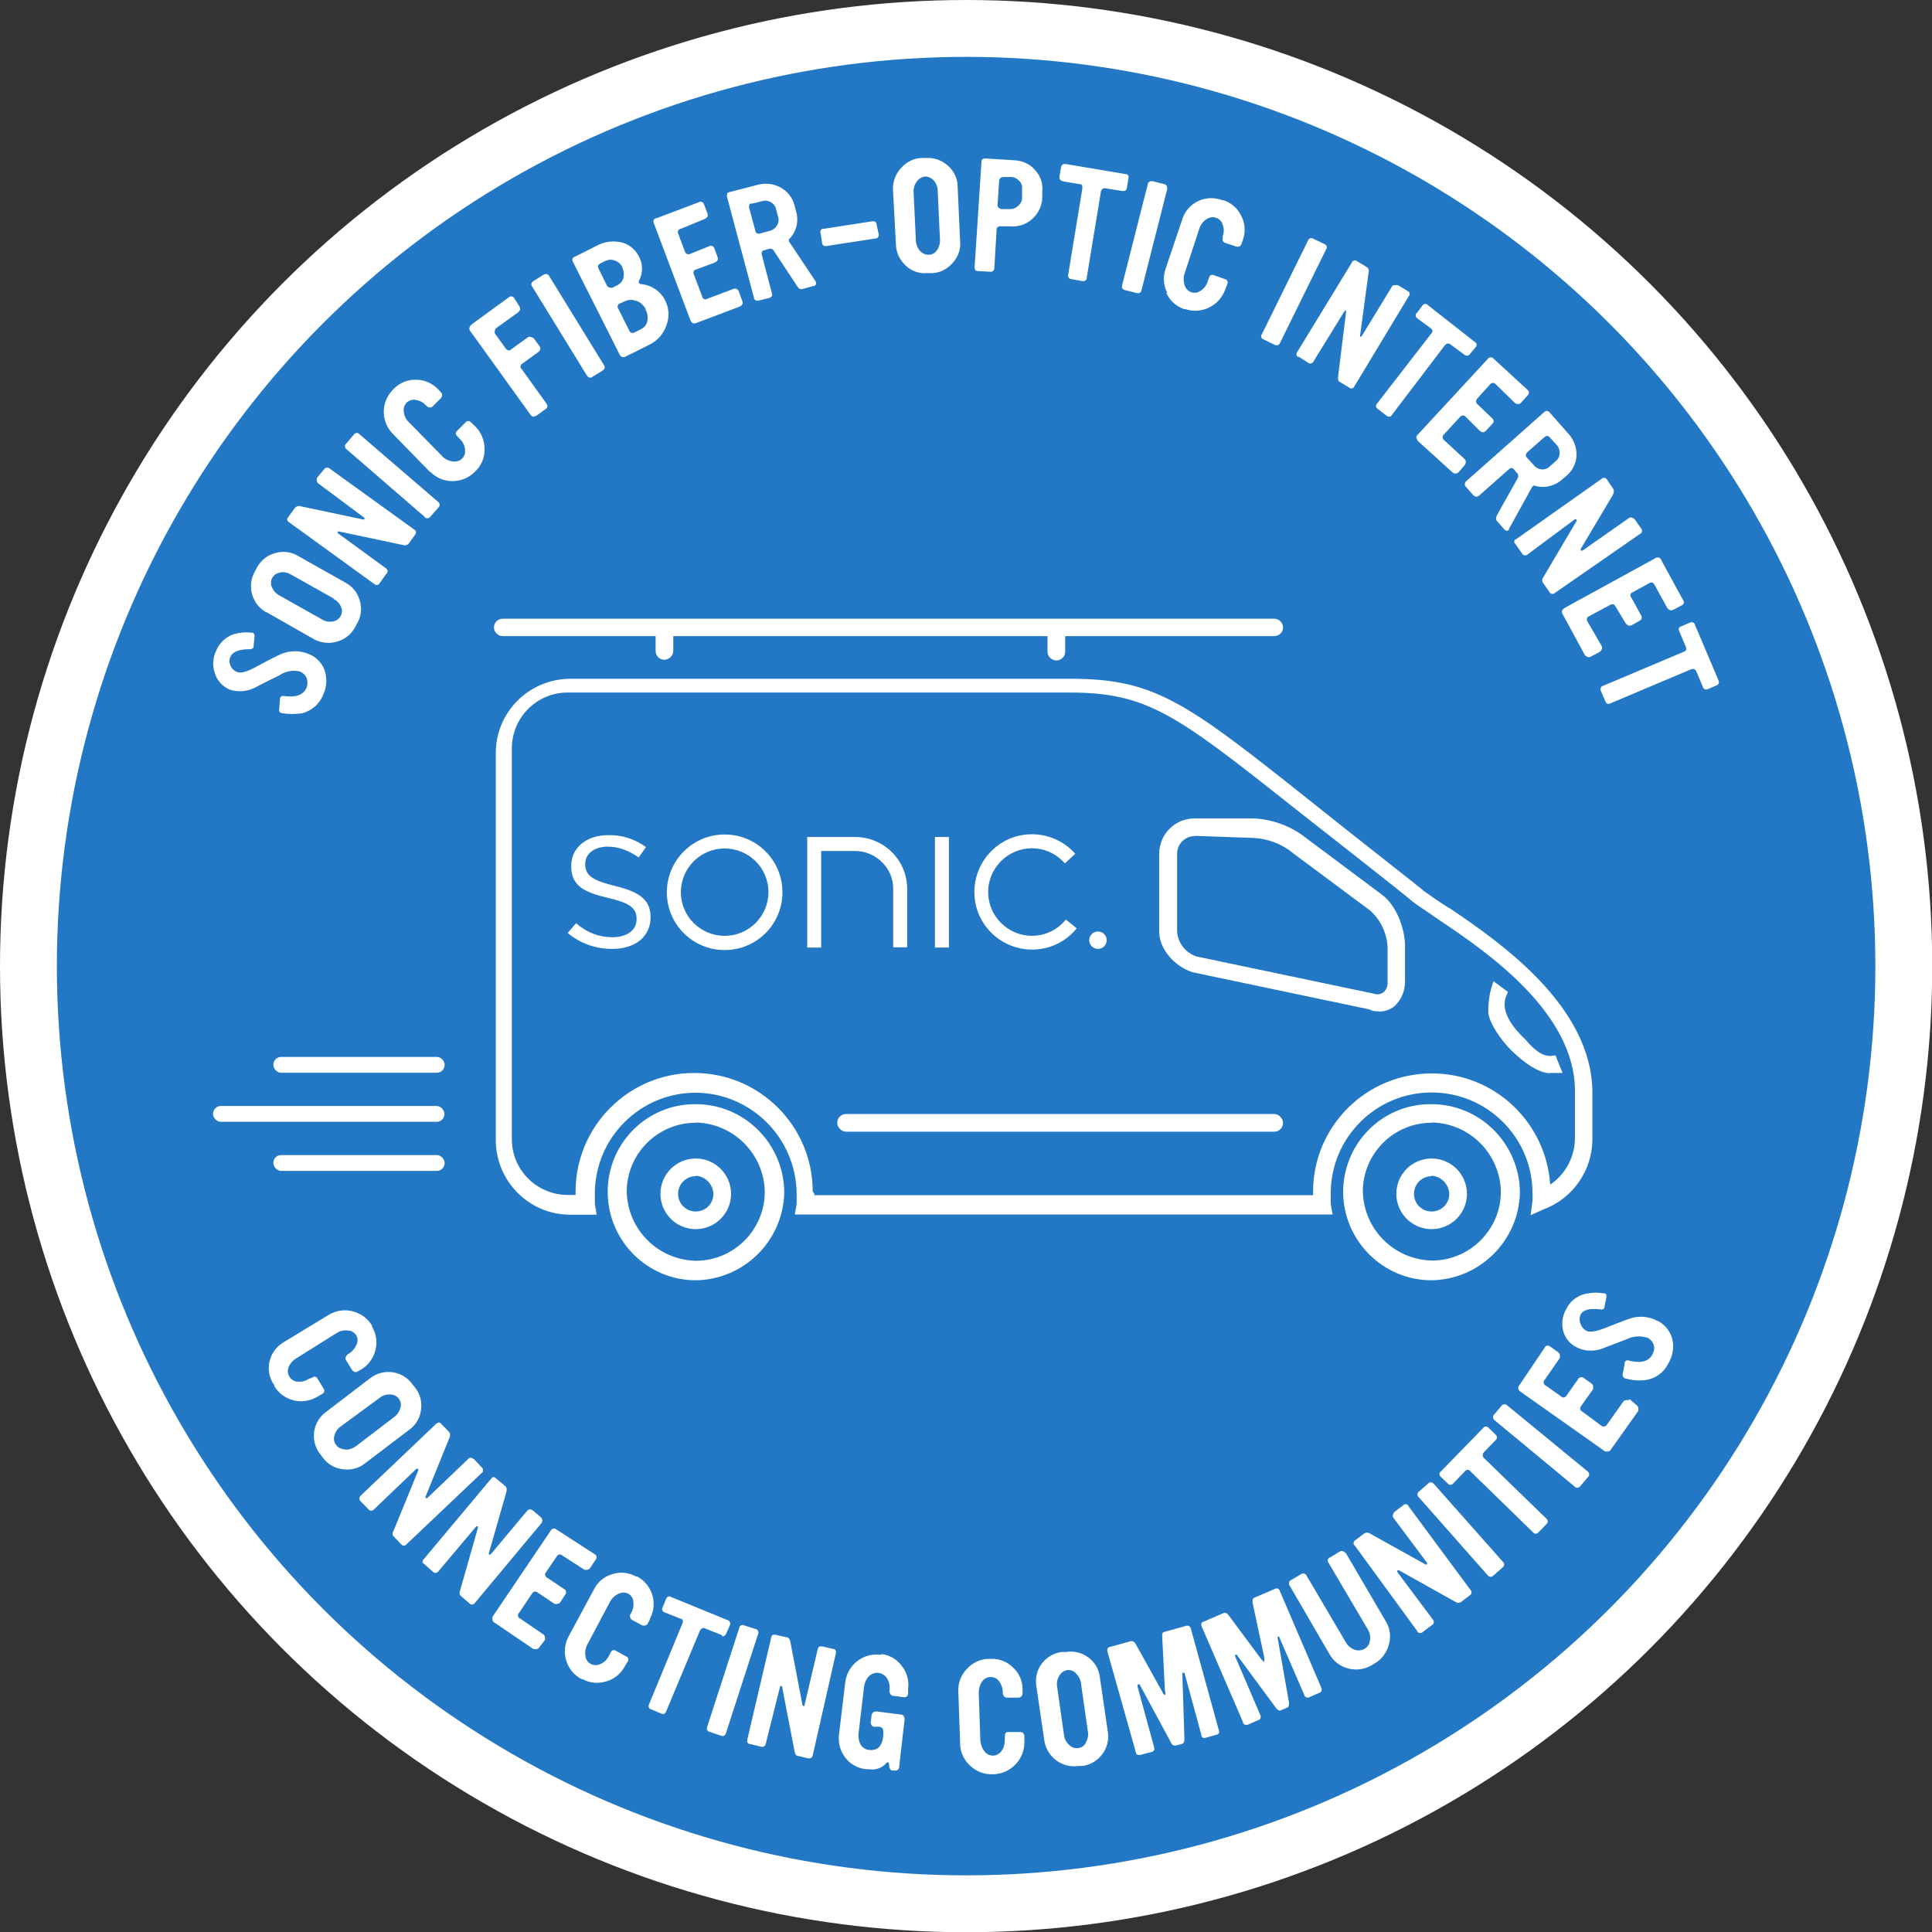 <?xml version="1.0" encoding="UTF-8"?>
<svg id="Layer_2" data-name="Layer 2" xmlns="http://www.w3.org/2000/svg" viewBox="0 0 84.25 84.25">
  <rect x="0" y="0" width="84.25" height="84.25" fill="#333333" stroke="none"/>
  <defs>
    <style>
      .cls-1 {
        fill: #2278c5;
      }

      .cls-1, .cls-2 {
        stroke-width: 0px;
      }

      .cls-2 {
        fill: #fff;
      }
    </style>
  </defs>
  <g id="Layer_1-2" data-name="Layer 1">
    <circle class="cls-2" cx="42.13" cy="42.13" r="42.13"/>
    <circle class="cls-1" cx="42.13" cy="42.13" r="39.65"/>
    <g id="Layer_1-2" data-name="Layer 1-2">
      <g>
        <g>
          <path class="cls-2" d="M13.07,29.28c.13.05.24.15.3.28.05.14.05.29,0,.43-.14.31-.46.44-.99.36-.07-.01-.14.02-.17.09v.06l-.04.48c0,.07.07.12.14.12.29.05.59.05.88,0,.41-.11.75-.41.9-.8.16-.33.18-.71.07-1.06-.12-.34-.39-.61-.72-.73-.38-.15-.8-.15-1.18.01-.1.04-.49.23-1.11.57-.39.21-.66.28-.82.21-.13-.05-.23-.15-.28-.28-.06-.12-.06-.26,0-.38.09-.22.38-.33.85-.33.07,0,.14-.03.16-.1v-.05l.04-.42c0-.07-.02-.13-.09-.15h-.06c-.23-.03-.45-.01-.67.04-.39.1-.71.38-.86.76-.14.29-.16.63-.06.93.09.34.33.61.65.75.36.12.76.09,1.1-.08.35-.19.71-.36,1.07-.54.26-.18.59-.24.9-.17h-.01Z"/>
          <path class="cls-2" d="M11.61,26.69l2.09,1.19c.31.16.66.2.99.1.34-.09.62-.31.79-.62l.09-.17c.18-.3.22-.66.12-.99-.09-.34-.31-.62-.62-.79l-2.08-1.17c-.3-.18-.66-.22-.99-.12-.34.09-.62.31-.79.62l-.09.17c-.36.62-.15,1.42.47,1.78h.02ZM12.22,24.96c.17-.03.33.01.48.1l1.85,1.04v.02c.15.08.27.21.33.36.01.03.02.07.03.11.03.25-.15.48-.4.51-.16.03-.33,0-.47-.09l-1.85-1.04c-.15-.08-.27-.21-.33-.36-.02-.05-.04-.09-.04-.14-.03-.25.15-.48.4-.5h0Z"/>
          <path class="cls-2" d="M16.33,25.47s.02.01.02.02c.07.04.16.02.2-.05l.29-.41s.02-.02.03-.03c.05-.06.04-.16-.03-.21l-2.11-1.54s-.01-.07,0-.07h.07l2.79.59c.08.03.17,0,.23-.06l.28-.39s.01-.02.02-.03c.04-.07.02-.16-.06-.2l-3.69-2.66s-.02-.02-.03-.02c-.07-.04-.17-.01-.21.06l-.31.37s-.02.09,0,.13c0,.05.03.09.07.12l2,1.49v.07s-.05.01-.07,0l-2.7-.57c-.09-.04-.2,0-.26.07l-.3.41s0,.02-.02.02c-.04.07,0,.16.06.19l3.71,2.69h.02Z"/>
          <path class="cls-2" d="M18.51,22.54l.03.03c.07.05.16.04.22-.03l.35-.4.03-.03c.05-.07.04-.16-.03-.22l-3.43-2.95s-.02-.02-.03-.03c-.07-.05-.16-.03-.21.03l-.34.4s-.02.02-.03.03c-.05.07-.03.16.03.21l3.42,2.96h0Z"/>
          <path class="cls-2" d="M18.76,20.57c.25.26.6.41.96.41s.71-.13.97-.39l.04-.04c.26-.25.41-.6.4-.96,0-.36-.13-.72-.39-.98l-.2-.19-.03-.03c-.07-.05-.16-.03-.21.03l-.36.36-.03.03c-.05.06-.04.16.03.21l.11.12c.13.12.21.28.23.46v.16c-.05.25-.29.41-.54.36-.18-.02-.34-.1-.46-.23l-1.45-1.48c-.13-.12-.21-.28-.22-.45-.03-.15.02-.3.13-.41.11-.1.26-.14.4-.11.17.03.32.11.44.24l.05.05s.08.05.12.04c.05,0,.09-.02.12-.05l.36-.36s.05-.08.05-.12-.01-.09-.04-.12l-.14-.15c-.25-.26-.6-.41-.96-.41-.36-.01-.71.13-.96.39l-.04.04h0c-.54.54-.54,1.4,0,1.94l1.61,1.65h.01Z"/>
          <path class="cls-2" d="M23.25,18.16s.1,0,.14-.03l.4-.29s.03-.02.04-.03c.06-.06.05-.15,0-.21l-1.07-1.49-.03-.03c-.05-.06-.04-.16.03-.21l.73-.53h0c.08-.06.09-.17.04-.24l-.25-.34s-.07-.06-.11-.06c-.04-.02-.09-.02-.14,0l-.72.52-.03.03c-.07.05-.16.03-.21-.03l-.49-.68s-.02-.08,0-.12c0-.05.03-.09.07-.12l.96-.69s.06-.07.07-.11c0-.05,0-.1-.03-.14l-.23-.36s-.01-.02-.02-.03c-.06-.06-.16-.06-.22,0l-1.63,1.19s-.06.07-.07.11c-.02.04-.02.09,0,.13l2.67,3.71s.07.06.11.07v-.02Z"/>
          <path class="cls-2" d="M25.6,16.37s.01.03.02.04c.05.07.15.08.22.02l.45-.28s.02-.01.03-.02c.06-.06.07-.15.01-.22l-2.38-3.87s0-.02-.02-.03c-.05-.07-.15-.08-.23-.03l-.44.28s-.03.01-.04.03c-.06.05-.07.15-.01.21l2.38,3.87h0Z"/>
          <path class="cls-2" d="M27.02,15.47s.05.08.1.09c.04.02.09.02.14,0l1.04-.52c.36-.17.63-.47.76-.85.14-.36.12-.76-.06-1.1-.2-.4-.6-.66-1.04-.7-.03,0-.07-.02-.09-.05s-.02-.08,0-.11c.17-.32.17-.71,0-1.03-.14-.3-.41-.53-.73-.62-.38-.1-.79-.05-1.13.14l-.95.48s-.02,0-.03.01c-.07.04-.09.13-.05.2l2.04,4.05h0ZM27.75,13.12c.18.06.32.19.41.36h-.02c.09.15.12.34.09.51-.02.15-.12.28-.25.35l-.3.15s-.02.01-.04.02c-.08.03-.17-.01-.2-.09l-.48-.96s-.02-.03-.02-.04c-.03-.08.02-.17.1-.19l.22-.1c.16-.07.34-.07.49,0h0ZM26.19,11.48l.23-.11c.13-.06.28-.06.41,0,.14.05.25.16.32.29h-.02c.07.13.09.29.06.43-.03.15-.12.27-.25.34l-.22.11s-.09.02-.14,0c-.04-.01-.08-.04-.11-.08l-.37-.75c-.05-.1-.02-.17.09-.23Z"/>
          <path class="cls-2" d="M30.12,14s.05.08.09.09c.04.02.09.02.14,0l1.93-.73s.08-.05.09-.09c.02-.04.02-.09,0-.14l-.16-.44s-.05-.08-.09-.09c-.04-.02-.09-.02-.14,0l-1.14.43s-.03.01-.04.02c-.08.02-.17-.03-.18-.12l-.36-.96s-.02-.03-.02-.05c-.01-.08.04-.16.12-.17l.83-.31s.08-.05.1-.09.02-.09,0-.14l-.14-.38s0-.03-.02-.04c-.04-.07-.14-.1-.21-.05l-.82.33s-.02,0-.03.01c-.08.03-.17-.02-.2-.1l-.29-.78s-.02-.03-.02-.05c-.01-.08.04-.16.12-.17l1.07-.44s.08-.05.1-.09.02-.09,0-.14l-.15-.4s0-.03-.02-.04c-.04-.07-.14-.1-.21-.05l-1.85.7s-.03,0-.04,0c-.08.04-.11.13-.07.21l1.61,4.27h0Z"/>
          <path class="cls-2" d="M32.89,13.03c.03.07.11.1.18.08l.49-.12s.08-.04.1-.08.02-.08,0-.12l-.44-1.68s-.01-.03-.01-.05c0-.07.04-.14.12-.15l.26-.07s.1,0,.15.09l1.03,1.56c.07.12.14.12.2.12l.51-.14h.03c.06-.02.09-.08.07-.14v-.04l-1.18-1.77v-.08c.33-.32.45-.8.31-1.24l-.06-.23c-.08-.34-.31-.63-.62-.8-.3-.16-.66-.2-.99-.11l-1.24.32c-.1.02-.1.09-.1.19l1.18,4.42v.04h0ZM32.76,8.89l.48-.12c.12-.04.26-.02.37.05.12.06.2.16.23.29l.1.38c.03.13,0,.26-.07.36-.07.11-.18.19-.31.22l-.44.12h-.04c-.07,0-.14-.05-.14-.13l-.27-.99c-.02-.1,0-.2.1-.2v.02Z"/>
          <path class="cls-2" d="M35.85,10.59v.03c.02.08.1.13.18.11l2.14-.33h.03c.08-.02.14-.1.12-.18l-.09-.41v-.04c-.02-.09-.11-.14-.19-.12l-2.14.33s-.03,0-.04,0c-.08.04-.11.13-.07.21l.06.4h0Z"/>
          <path class="cls-2" d="M39.49,11.58c.25.24.6.36.94.33h.19c.35,0,.68-.17.91-.43.24-.25.37-.6.34-.94l-.11-2.41c0-.34-.16-.67-.42-.9-.26-.24-.6-.36-.94-.34h-.19c-.35,0-.68.17-.91.43-.24.25-.37.59-.36.94l.13,2.41c.01.35.17.68.43.91h-.01ZM39.98,7.91c.09-.12.22-.2.36-.21.15,0,.28.06.38.17.11.13.17.29.17.46l.1,2.12c.01.16-.04.33-.13.46-.08.12-.21.2-.36.2s-.29-.06-.38-.17c-.11-.12-.17-.28-.18-.44l-.1-2.12c-.01-.17.04-.33.14-.47Z"/>
          <path class="cls-2" d="M42.64,11.82l.54.03h.04c.08,0,.14-.08.14-.16l.1-1.67v-.04c.02-.08.1-.13.18-.11h.43c.35.03.69-.09.94-.32.26-.23.42-.55.44-.9v-.28c.04-.35-.07-.69-.3-.94-.22-.27-.55-.42-.9-.44l-1.29-.08c-.1,0-.16.04-.16.15l-.3,4.59c0,.11.04.17.14.17ZM43.57,7.87s.02-.09.06-.11.08-.04.12-.04h.35c.13,0,.26.07.35.17.09.09.14.22.12.35v.44c-.02.13-.09.24-.2.32-.1.09-.23.13-.36.12h-.34s-.09-.03-.12-.06-.05-.07-.05-.12c0,0,.07-1.07.07-1.07Z"/>
          <path class="cls-2" d="M46.35,7.91l.73.12c.12,0,.12.07.12.18l-.62,3.78v.04c0,.08.06.14.14.14l.49.09h.03c.08,0,.15-.06.15-.15l.62-3.77s.03-.08.07-.1c.03-.03.08-.04.12-.03l.75.12h.04c.08,0,.15-.06.15-.14l.07-.41c.02-.11-.02-.19-.14-.19l-2.61-.44h-.04c-.08,0-.14.06-.15.14l-.07.41v.04c0,.08.06.15.14.15v.02Z"/>
          <path class="cls-2" d="M48.92,12.49c0,.08.06.15.14.16l.51.13s.03,0,.04.01c.08,0,.16-.05.17-.14l1.12-4.41v-.04c0-.08-.05-.16-.13-.17l-.51-.13s-.03,0-.05,0c-.08,0-.15.06-.16.14l-1.12,4.41s0,.03,0,.05Z"/>
          <path class="cls-2" d="M50.86,12.77c.15.34.43.59.78.71h.05c.72.24,1.49-.15,1.74-.86l.09-.23s0-.03.02-.05c0-.08-.05-.16-.13-.17l-.48-.17c-.1-.04-.17,0-.21.11l-.05.15c-.05.17-.16.32-.3.41-.05.03-.1.06-.15.08-.24.07-.5-.07-.56-.32-.06-.17-.06-.35,0-.51l.64-1.95c.05-.17.16-.31.31-.41.12-.09.28-.11.43-.06.14.05.24.16.28.3.06.16.06.34,0,.5v.07s-.02.09,0,.13c.02.04.06.07.1.09l.49.16s.09.02.13,0,.07-.05.09-.09l.07-.2c.12-.34.1-.72-.07-1.04-.15-.33-.44-.58-.78-.69h-.05c-.34-.13-.72-.12-1.05.04-.33.15-.58.44-.69.78l-.73,2.17c-.12.34-.1.73.07,1.05h-.04Z"/>
          <path class="cls-2" d="M55.12,14.81l.47.23s.02.01.03.01c.08.03.18-.02.2-.1l2.01-4.08s.02-.03.02-.04c.03-.08-.02-.16-.1-.19l-.48-.23s-.03-.02-.05-.02c-.08-.02-.16.02-.18.1l-2.01,4.08s-.02.03-.03.05c-.02.08.02.16.1.18h.02Z"/>
          <path class="cls-2" d="M56.62,15.55l.43.27s.02.01.03.02c.07.03.16,0,.2-.08l1.35-2.19.07-.04s0,.05,0,.07l-.35,2.83c0,.11,0,.19.07.22l.41.25s.03.02.04.03c.07.03.16,0,.19-.08l2.37-3.93s.02-.03.03-.04c.03-.07,0-.16-.08-.19l-.41-.25s-.09-.02-.14,0c-.07-.02-.13.02-.15.09l-1.3,2.13-.07.04s0-.05,0-.07l.37-2.74c.03-.1,0-.2-.09-.25l-.43-.26s-.03-.02-.04-.02c-.07-.02-.15.02-.17.09l-2.38,3.9c-.06.09-.04.17.04.22v-.02Z"/>
          <path class="cls-2" d="M62.41,14.33s.02.02.03.03c.05.06.03.14-.03.19l-2.36,3.05s-.02.02-.03.04c-.04.07,0,.16.06.19l.4.31s.02.02.04.02c.07.03.15,0,.18-.07l2.32-3.05s.06-.05.1-.06c.04,0,.08,0,.12.03l.62.46s.02.02.03.02c.07.04.17.02.21-.05l.25-.3c.07-.09.06-.16-.04-.23l-2.04-1.6s-.02-.02-.03-.03c-.06-.05-.15-.03-.2.03l-.25.33s-.02.02-.03.03c-.05.06-.03.15.03.2,0,0,.62.46.62.46Z"/>
          <path class="cls-2" d="M61.78,19.11s.02.09.05.12l1.52,1.38s.08.05.12.04c.05,0,.09-.02.13-.05l.28-.33s.05-.08.04-.13c0-.05-.02-.09-.05-.12l-.9-.83s-.02-.02-.03-.03c-.05-.07-.04-.16.03-.22l.7-.76s.02-.02.03-.03c.07-.05.16-.04.22.03l.62.62s.08.05.13.05.09-.03.12-.06l.28-.3s.02-.02.03-.03c.05-.07.04-.17-.03-.22l-.65-.62-.02-.02c-.05-.07-.04-.16.02-.22l.56-.62s.02-.02.03-.03c.07-.05.16-.04.22.03l.84.82s.08.05.13.04c.05,0,.09-.02.12-.05l.29-.32s.02-.02.03-.03c.05-.07.04-.16-.03-.22l-1.48-1.36s-.02-.02-.03-.03c-.07-.05-.16-.03-.21.03l-3.09,3.34s-.05.08-.04.13h.02Z"/>
          <path class="cls-2" d="M63.9,21.04c-.04.06-.03.15.03.19l.33.38s.07.05.11.05.08-.01.12-.04l1.3-1.15c.09-.08.16-.08.23,0l.17.2s.04.09,0,.17l-.92,1.64c-.04.1-.04.19,0,.23l.35.4c.06.04.12.05.18,0v-.04l1.02-1.85.07-.05c.43.14.9.04,1.24-.27l.18-.15c.27-.23.43-.56.44-.91,0-.34-.12-.68-.36-.93l-.83-.94s0-.02-.02-.02c-.06-.05-.15-.04-.2.02l-3.42,3.03s-.02.02-.03.03h.01ZM66.58,19.74l.77-.68c.09-.07.15-.07.22,0l.32.35c.09.1.13.23.12.36,0,.13-.06.25-.16.33l-.29.26c-.09.08-.21.12-.33.11-.13-.01-.25-.07-.33-.17l-.31-.34s-.02-.01-.02-.02c-.05-.06-.04-.15.02-.2h0Z"/>
          <path class="cls-2" d="M66.08,23.52c-.06.05-.07.14,0,.2l.29.41s0,.03.03.04c.05.06.15.07.21.01l2.06-1.53s.08-.02.08,0v.07l-1.46,2.47c-.05.07-.05.16,0,.23l.28.4s0,.02.02.03c.05.06.15.07.21.01l3.72-2.58s.03-.01.04-.03c.06-.06.06-.15,0-.21l-.27-.39s-.07-.06-.11-.07c-.04-.02-.09-.02-.13,0l-2.04,1.43h-.08s0-.05,0-.07l1.41-2.37c.04-.1.06-.19,0-.27l-.28-.41s0-.01-.02-.02c-.06-.05-.16-.04-.21.02l-3.71,2.62s-.02.01-.03.02h0Z"/>
          <path class="cls-2" d="M68.12,26.6s-.02.09,0,.14l.99,1.82s.06.07.11.08c.04.02.09.02.14,0l.41-.22s.07-.06.08-.11c.02-.04.02-.09,0-.13l-.62-1.07s-.02-.03-.02-.04c-.03-.08,0-.17.09-.2l.91-.49.04-.02c.08-.03.17.01.2.09l.44.73s.06.07.11.09c.04.02.09.02.14,0l.36-.2s.02-.01.03-.02c.07-.05.08-.15.03-.22l-.42-.77s-.02-.03-.03-.04c-.03-.08,0-.16.08-.19l.73-.4c.1-.06.17-.03.23.07l.56,1.02s.06.07.1.08c.04.02.09.02.14,0l.38-.2s.03-.01.04-.02c.07-.05.08-.15.02-.22l-.96-1.76s0-.02-.02-.03c-.05-.07-.15-.08-.22-.03l-3.98,2.18s-.07.06-.08.1v-.02Z"/>
          <path class="cls-2" d="M74.94,29.67l-1.03-2.43s0-.03-.02-.04c-.04-.07-.13-.09-.19-.05l-.38.16s-.03.01-.05.02c-.07.04-.08.13-.04.2l.29.69c.04.09.01.16-.09.2l-3.53,1.49s-.02,0-.03.01c-.07.04-.1.14-.06.21l.2.46s0,.03.02.04c.04.07.13.08.2.04l3.53-1.49s.08-.02.12,0,.07.05.09.09l.29.69s0,.02.01.03c.04.07.13.1.21.06l.37-.16s.03,0,.04-.02c.07-.04.09-.14.04-.21h0Z"/>
          <path class="cls-2" d="M14.05,60.79s.02,0,.03-.02c.07-.05.08-.15.03-.22l-.27-.44s-.01-.02-.02-.03c-.05-.06-.15-.07-.21,0l-.15.05c-.15.1-.32.14-.49.12-.03,0-.07,0-.1-.02-.25-.08-.38-.35-.29-.6.06-.16.18-.3.33-.39l1.77-1.11c.15-.1.32-.13.49-.11.15,0,.29.09.37.22.07.13.07.28,0,.41-.07.16-.18.29-.33.38l-.06.04s-.06.06-.07.1c-.02.04-.02.09,0,.13l.27.44s.06.07.1.08c.04.02.08.02.12,0l.18-.1c.31-.18.53-.49.62-.84.09-.35.04-.72-.15-1.03v-.05c-.19-.31-.49-.53-.85-.62-.35-.09-.73-.03-1.04.16l-1.96,1.19c-.31.18-.54.49-.62.85-.08.36,0,.74.22,1.04v.04c.39.63,1.21.83,1.85.46l.22-.13h.01Z"/>
          <path class="cls-2" d="M17.86,62.34c.28-.21.46-.52.5-.86.05-.35-.04-.7-.26-.97l-.12-.15s-.02-.02-.02-.03c-.44-.57-1.26-.67-1.83-.22l-1.91,1.46s-.03.02-.04.03c-.56.44-.66,1.26-.21,1.82l.11.15c.21.28.52.46.87.5.35.05.7-.04.97-.26l1.95-1.48h0ZM15.03,63.2c-.14,0-.28-.07-.37-.18-.09-.12-.12-.27-.08-.41.04-.16.13-.3.27-.4l1.7-1.25c.13-.11.3-.16.46-.15.15,0,.29.06.38.18s.11.27.07.41c-.05.16-.14.3-.28.4l-1.69,1.29c-.14.09-.3.14-.46.12h0Z"/>
          <path class="cls-2" d="M21.04,64.18c.04-.06.03-.15-.04-.2l-.33-.35s-.08-.05-.12-.06c-.05,0-.09,0-.12.04l-1.8,1.72s-.07,0-.07,0v-.07l1.03-2.54c.05-.08.05-.19,0-.27l-.35-.36c-.07-.08-.14-.07-.22,0l-3.3,3.14c-.06.08-.07.15,0,.23l.35.36s.02.02.03.03c.07.05.16.03.21-.03l1.85-1.77s.08,0,.08,0v.07l-1.08,2.64c-.06.1-.05.19,0,.23l.33.35s.02.02.03.03c.06.05.16.04.21-.03l3.3-3.13s.03-.02.04-.04h-.03Z"/>
          <path class="cls-2" d="M23.62,66.38c.05-.07.03-.16-.03-.21l-.36-.31s-.08-.04-.12-.04c-.05,0-.09.02-.12.06l-1.6,1.91h-.07s-.01-.05,0-.07l.76-2.65c.03-.12.02-.21-.05-.27l-.39-.32c-.07-.09-.15-.09-.22,0l-2.93,3.5c-.09.09-.08.16,0,.22l.38.33s.02.02.03.03c.06.05.16.04.21-.03l1.66-1.97s.07,0,.07,0v.07l-.78,2.74c-.04.08-.02.17.04.23l.36.31s.01,0,.02.02c.06.06.16.05.22-.02l2.92-3.5s.02-.02.03-.03h-.03Z"/>
          <path class="cls-2" d="M24.67,69.48c.03-.08,0-.16-.08-.19l-.73-.49s-.03,0-.04-.03c-.06-.05-.07-.15-.01-.21l.47-.69s.02-.03.03-.04c.06-.06.15-.06.21,0l.96.62s.09.02.13,0c.05,0,.09-.03.12-.07l.24-.36c.06-.06.06-.16,0-.22l-1.7-1.1s-.03-.02-.04-.03c-.08-.04-.17,0-.21.07l-2.54,3.76s-.02.09,0,.14c0,.05.03.09.07.11l1.71,1.16s.09.02.14,0c.05,0,.09-.03.11-.07l.25-.32s.02-.09,0-.13c0-.05-.03-.09-.07-.12l-1.01-.69s-.03-.02-.05-.03c-.06-.06-.06-.15,0-.21l.57-.85s.02-.03.03-.04c.06-.06.16-.06.22,0l.73.49s.09.02.13,0c.05,0,.09-.03.12-.07l.23-.35s.02-.03.03-.05h-.02Z"/>
          <path class="cls-2" d="M28.34,70.59c.36-.66.11-1.48-.55-1.84h-.05c-.32-.18-.7-.22-1.05-.1-.36.1-.65.36-.81.7l-1.09,2.02c-.35.67-.1,1.49.56,1.85h.05c.32.18.69.21,1.04.1.35-.1.64-.34.81-.66l.12-.2s.01-.02.02-.03c.03-.08,0-.17-.09-.2l-.45-.25c-.09-.05-.17-.02-.22.08l-.07.14c-.08.16-.21.29-.37.36-.13.07-.29.07-.43,0-.13-.07-.22-.2-.23-.35-.03-.17,0-.35.09-.51l.98-1.85c.08-.15.21-.28.37-.35.14-.07.3-.07.43,0,.13.07.21.2.22.35.02.17-.01.34-.1.49l-.04.07s-.02.08,0,.12c.01.04.04.08.08.11l.45.24s.09.02.13,0c.04,0,.08-.04.1-.07l.1-.19h0s0-.03,0-.03Z"/>
          <path class="cls-2" d="M31.48,71.35c.08.02.16-.03.18-.1l.17-.38s0-.02.01-.03c.02-.08-.03-.17-.11-.19l-2.47-1.01s-.02,0-.04-.02c-.08-.02-.15.03-.17.1l-.16.38s-.01.02-.01.03c-.02.08.02.16.1.18l.7.28s.02,0,.03,0c.07.04.09.13.05.2l-1.46,3.54s-.01.02-.01.03c-.02.08.02.16.1.18l.46.19c.09.04.16,0,.2-.1l1.48-3.54s.05-.07.09-.08c.04-.02.08-.02.12,0l.7.28s.03.01.04.02v.03Z"/>
          <path class="cls-2" d="M33.07,71.21c.01-.08-.04-.16-.12-.17l-.5-.16s-.03,0-.04-.02c-.08,0-.16.04-.17.12l-1.4,4.32c-.04.12,0,.19.1.22l.5.17s.02,0,.03.01c.09.02.17-.04.19-.13l1.4-4.32s.01-.03.02-.04h-.01Z"/>
          <path class="cls-2" d="M36.34,71.91l-.46-.11s-.09-.01-.14,0c-.04.02-.07.06-.08.11l-.57,2.42c0,.06,0,.07-.05.06-.05,0-.05-.06-.05-.06l-.52-2.71c-.02-.12-.07-.22-.16-.22l-.49-.11c-.1-.02-.19.02-.19.12l-1.04,4.44c-.02.11.01.2.11.2l.49.12s.03,0,.04.01c.08,0,.15-.05.16-.13l.62-2.47c.01-.06.02-.06.06-.06.02,0,.04.02.04.06l.54,2.8c.02.11.07.19.14.19l.46.11h.03c.08,0,.15-.05.16-.13l1.01-4.45s0-.03.01-.04c0-.08-.05-.15-.13-.16h0Z"/>
          <path class="cls-2" d="M38.44,72.16h-.06c-.75-.09-1.43.45-1.52,1.2l-.27,2.25c-.05.36.04.73.26,1.02.22.3.56.49.93.52h.11c.27.05.54-.04.73-.23.04-.07.08-.07.1-.07s.05.03.05.09v.07c.02.12.07.2.15.2h.13c.09,0,.16-.07.16-.16l.24-2.09s-.01-.08-.04-.12c-.02-.04-.06-.07-.11-.07l-1.09-.14s-.1.01-.13.04c-.04.03-.06.07-.07.11l-.04.33s0,.09.04.12c.02.04.06.07.11.07h.25s.08.03.11.07c.03.03.04.08.04.12v.2c-.05.46-.25.66-.62.62-.15-.01-.29-.1-.37-.23-.08-.15-.11-.32-.09-.49l.24-2.03c.02-.17.09-.34.21-.46.11-.11.26-.17.41-.15.16.02.31.11.39.25.09.15.12.32.1.49v.07s.01.09.04.12c.03.04.07.07.11.07l.47.06h.04c.09,0,.15-.07.15-.16v-.2c.05-.36-.05-.72-.28-1.01-.22-.29-.54-.48-.9-.51l.02.03Z"/>
          <path class="cls-2" d="M44.65,75.65c0-.08-.09-.13-.17-.12h-.51c-.11,0-.15.06-.15.17v.16c0,.18-.04.35-.14.49-.08.12-.22.2-.36.21-.15,0-.3-.06-.39-.19-.11-.14-.17-.31-.18-.48l-.07-2.06c0-.17.04-.35.14-.49.08-.13.22-.21.38-.21.15,0,.29.07.37.19.1.14.16.3.16.48v.07s.03.08.06.11c.03.03.08.05.12.05h.51c.09,0,.16-.08.17-.17v-.21c0-.36-.16-.71-.43-.95-.26-.25-.61-.38-.98-.36h-.06c-.37,0-.71.17-.96.44-.25.26-.39.61-.37.98l.08,2.29c0,.36.17.71.44.95.26.25.62.39.98.37h.06c.75-.04,1.34-.67,1.32-1.42v-.25s0-.03,0-.05h-.01Z"/>
          <path class="cls-2" d="M47.46,72.28c-.27-.21-.63-.3-.97-.24h-.21c-.71.11-1.2.76-1.09,1.47l.35,2.39h0c.11.72.77,1.21,1.48,1.11h.19c.72-.11,1.21-.77,1.1-1.49l-.35-2.39c-.04-.35-.23-.66-.51-.86h.01ZM47.35,76c-.07.13-.19.22-.33.23-.15.02-.29-.03-.4-.14-.12-.11-.2-.26-.22-.42l-.3-2.11c-.03-.16,0-.33.09-.48.07-.13.19-.22.34-.25.14-.02.29.03.39.14.12.12.2.27.22.44l.3,2.1h0c.03.16,0,.33-.09.48h0Z"/>
          <path class="cls-2" d="M51.92,71.01v-.02c-.03-.08-.12-.12-.2-.09l-.93.26c-.11.02-.11.09-.11.19l.12,2.38c.03.11.03.17,0,.18s-.07-.04-.12-.14l-1.15-2.07c-.06-.11-.14-.15-.22-.13l-.91.25h-.02c-.08.03-.11.12-.09.19l1.24,4.4c.03.12.09.12.19.12l.49-.13s.03,0,.04-.01c.08-.03.11-.12.08-.19l-.73-2.67s0-.07.04-.08.08,0,.08.05l1.35,2.5c.05.12.12.12.2.12l.27-.07c.07-.02.11-.09.11-.2l-.09-2.84c0-.07,0-.06.04-.07.06,0,.06.04.06.04l.73,2.68s0,.03,0,.04c.03.08.12.11.19.08l.46-.13s.03,0,.04-.01c.07-.03.11-.11.07-.19l-1.22-4.43h-.02Z"/>
          <path class="cls-2" d="M55.81,69.37s0-.03-.02-.04c-.04-.07-.13-.08-.2-.04l-.89.38c-.08.03-.08.11-.08.21l.51,2.39c0,.11.02.18,0,.19-.02,0-.07-.03-.14-.12l-1.41-1.9c-.07-.1-.15-.13-.24-.09l-.86.37h-.02c-.07.04-.1.13-.06.2l1.81,4.19s0,.02,0,.03c.04.07.13.1.2.07l.46-.2s.02,0,.03-.01c.07-.04.1-.13.06-.21l-1.09-2.54s-.03-.07,0-.09c.03-.01.09,0,.09.04l1.69,2.29c.07.09.14.12.21.09l.26-.11c.09-.03.09-.11.09-.22l-.49-2.8s-.02-.05,0-.07c.06-.04.06,0,.06,0l1.1,2.54s0,.03.02.04c.04.07.14.09.2.05l.43-.19s.02,0,.03-.01c.07-.04.1-.14.06-.21l-1.81-4.22h0Z"/>
          <path class="cls-2" d="M58.67,67.72s-.06-.06-.1-.07c-.04-.02-.09-.02-.13,0l-.45.27s-.03,0-.04.02c-.06.05-.07.14-.02.2l1.72,2.92c.09.14.12.32.09.48-.02.15-.1.28-.23.36-.14.08-.3.09-.44.04-.16-.06-.3-.17-.38-.32l-1.72-2.92s0-.02-.02-.03c-.05-.06-.14-.08-.2-.03l-.46.27s-.02,0-.03.02c-.06.05-.07.14-.03.2l1.75,3.01c.17.31.47.53.82.62.34.09.7.04,1.01-.14l.13-.08c.31-.17.53-.47.62-.81.11-.34.06-.72-.13-1.03l-1.75-2.99h0Z"/>
          <path class="cls-2" d="M61.43,65.68s-.02-.03-.03-.04c-.06-.06-.15-.06-.21,0l-.38.29s-.06.07-.06.11c-.02.04-.02.09,0,.13l1.48,1.98v.07s-.05.02-.07,0l-2.41-1.34c-.08-.06-.19-.06-.27,0l-.4.3-.03.03c-.04.06-.03.15.03.19l2.71,3.71s.03.06.06.08c.06.04.15.03.2-.03l.4-.3s.02,0,.03-.02c.06-.06.06-.16,0-.22l-1.54-2.06s-.02-.08,0-.08h.07l2.47,1.38c.07.05.16.05.23,0l.38-.29s.03-.02.04-.03c.06-.06.05-.15,0-.2l-2.71-3.66h0Z"/>
          <path class="cls-2" d="M62.51,64.7l-.03-.03c-.07-.05-.16-.03-.21.03l-.4.35-.03.03c-.05.07-.03.16.03.21l3.01,3.41.03.03c.07.05.16.04.22-.03l.4-.35.03-.03c.05-.07.04-.16-.03-.22l-3.01-3.4h-.01Z"/>
          <path class="cls-2" d="M64.7,63.57s-.05-.07-.04-.11c0-.04,0-.09.04-.12l.52-.54.03-.03c.05-.07.03-.16-.03-.21l-.3-.29s-.02-.03-.04-.04c-.06-.04-.15-.03-.2.04l-1.85,1.9s-.03.02-.04.04c-.04.06-.02.15.04.19l.3.29.03.03c.06.05.16.04.21-.03l.52-.54.03-.03c.06-.04.15-.03.19.03l2.74,2.67.03.03c.06.05.16.04.21-.03l.35-.36.02-.02c.05-.06.04-.16-.02-.21l-2.75-2.67h.01Z"/>
          <path class="cls-2" d="M65.73,61.29l-.02-.02c-.07-.05-.16-.04-.22.02l-.33.39-.02.02c-.05.07-.04.16.02.22l3.5,2.9.03.03c.07.05.16.03.21-.03l.34-.4.03-.03c.05-.07.04-.16-.03-.22,0,0-3.51-2.88-3.51-2.88Z"/>
          <path class="cls-2" d="M71.03,61.06s-.09-.02-.13,0c-.05,0-.09.03-.12.07l-.7.99s0,.02-.02.03c-.06.07-.16.08-.23.02l-.84-.62s-.02,0-.03-.02c-.07-.06-.07-.16,0-.23l.51-.72s.02-.09,0-.13c0-.05-.03-.09-.07-.12l-.34-.24s-.02-.02-.03-.02c-.08-.04-.17,0-.21.07l-.51.72s0,.02-.02.03c-.06.06-.15.07-.22,0l-.68-.48s-.02,0-.03-.02c-.06-.06-.06-.16,0-.22l.66-.95s.02-.09,0-.13c0-.05-.03-.09-.07-.12l-.35-.25s-.03-.02-.05-.03c-.08-.03-.16,0-.19.08l-1.12,1.66s-.02.02-.02.03c-.04.07,0,.17.06.21l3.71,2.62s.09.02.14,0c.05,0,.09-.03.11-.07l1.2-1.69s.02-.09,0-.13c0-.05-.03-.09-.07-.12l-.31-.27-.03.04Z"/>
          <path class="cls-2" d="M72.29,57.61c-.34-.19-.74-.24-1.12-.14-.11.03-.5.17-1.17.44-.41.16-.69.2-.83.12-.12-.07-.21-.18-.25-.31-.05-.12-.05-.26,0-.38.12-.24.41-.29.88-.24.07.02.14-.02.17-.08v-.04l.08-.41c.02-.07,0-.14-.07-.17h-.05c-.22-.04-.45-.04-.67,0-.4.05-.76.29-.94.65-.17.28-.23.6-.17.92.07.35.3.64.62.79.32.16.69.18,1.04.07.38-.15.75-.28,1.13-.43.28-.14.61-.16.91-.06.13.06.22.18.27.32.04.14,0,.3-.07.42-.17.3-.51.38-1.02.25-.07-.03-.15,0-.18.08v.05l-.09.47v.03c0,.07.05.14.12.15.28.08.58.11.88.07.43-.06.8-.33.99-.72.19-.31.26-.69.18-1.04-.08-.35-.31-.64-.62-.81h-.02Z"/>
        </g>
        <g>
          <g id="Layer_2-2" data-name="Layer 2-2">
            <g id="Layer_1-2-2" data-name="Layer 1-2">
              <g id="Layer_2-2-2" data-name="Layer 2-2">
                <g id="Layer_1-2-2" data-name="Layer 1-2-2">
                  <g id="Layer_2-2-2" data-name="Layer 2-2-2">
                    <g id="Layer_1-2-2-2" data-name="Layer 1-2-2-2">
                      <path class="cls-2" d="M62.43,55.83c-2.12,0-3.84-1.72-3.86-3.84,0-2.11,1.68-3.83,3.79-3.84h.06c2.12,0,3.84,1.72,3.86,3.84-.04,2.11-1.75,3.81-3.86,3.84h0ZM62.43,48.96c-1.65,0-3,1.34-3,3,.04,1.65,1.36,2.97,3.01,3.01,1.66,0,3.01-1.35,3.01-3.01-.04-1.65-1.36-2.98-3.01-3.01h0ZM62.43,53.6c-.85,0-1.54-.69-1.54-1.54s.69-1.54,1.54-1.54,1.54.69,1.54,1.54-.69,1.54-1.54,1.54ZM62.43,51.29c-.42,0-.77.34-.77.77s.34.77.77.77.77-.34.77-.77c-.02-.42-.35-.76-.77-.79v.02Z"/>
                      <path class="cls-2" d="M30.34,55.83c-2.12,0-3.83-1.73-3.84-3.84s1.68-3.83,3.79-3.84h.05c2.12,0,3.84,1.72,3.86,3.84-.04,2.11-1.75,3.81-3.86,3.84ZM30.34,48.96c-1.66,0-3.01,1.35-3.01,3.01.04,1.65,1.36,2.97,3.01,3.01,1.66,0,3.01-1.35,3.01-3.01-.03-1.65-1.36-2.98-3.01-3.02h0ZM30.34,53.6c-.85,0-1.54-.69-1.54-1.54s.69-1.54,1.54-1.54,1.54.69,1.54,1.54-.69,1.54-1.54,1.54ZM30.34,51.29c-.42,0-.77.34-.77.77s.34.77.77.77.77-.34.77-.77c-.02-.42-.35-.76-.77-.79v.02Z"/>
                      <path class="cls-2" d="M66.75,52.97l.08-.62v-.31c0-2.43-1.97-4.4-4.4-4.4s-4.4,1.97-4.4,4.4v.46l.08.46h-23.45l.08-.46v-.46c-.03-2.42-1.98-4.37-4.4-4.39-2.43,0-4.4,1.97-4.4,4.4v.46l.08.46h-1.16c-1.78,0-3.23-1.45-3.24-3.24v-16.89c0-1.79,1.45-3.23,3.24-3.24h21.83c3.63,0,5.01,1,10.25,5.17,2.31,1.85,5.09,4.01,5.17,4.1h0c.23.15.62.46,1.16.77,2.16,1.47,6.17,4.24,6.17,8.02v2.01c0,1.38-.86,2.61-2.16,3.08l-.53.24v-.02ZM35.51,52.12h21.75v-.15c0-2.86,2.33-5.17,5.19-5.16,2.72,0,4.97,2.13,5.15,4.85.69-.47,1.09-1.25,1.08-2.08v-2.01c0-3.39-3.78-6.02-5.86-7.41-.54-.38-.93-.62-1.23-.85-.08-.08-.54-.46-5.17-4.09-5.17-4.1-6.41-5.02-9.8-5.02h-21.83c-1.35-.02-2.45,1.06-2.47,2.4v17.04c-.02,1.35,1.06,2.45,2.41,2.47h.37v-.15c0-2.85,2.32-5.17,5.17-5.17s5.17,2.31,5.17,5.17c.05.04.07.09.08.15h-.01ZM67.6,46.8c-.69,0-1.54-.85-1.7-1-.46-.46-1-1.24-1-1.7s.07-.89.23-1.31l.62.46c0,.15-.62.77.77,2.08.77.93,1.16.69,1.31.69l.31.77h-.54ZM60.12,44.1c-.13,0-.27,0-.39-.08l-7.71-1.62c-.77-.23-1.47-1-1.47-1.77v-3.4c0-.85.69-1.54,1.54-1.54h2.62c.81.05,1.6.34,2.24.85l3.32,2.48c.62.46,1,1.47,1,2.24v1.54c0,.41-.16.8-.46,1.08-.2.15-.44.24-.69.23h0ZM52.1,36.46c-.42,0-.77.34-.77.77v3.4c.04.5.37.92.85,1.08l7.72,1.62c.16.06.33.03.46-.08.1-.11.15-.24.15-.39v-1.54c-.03-.62-.3-1.21-.77-1.62l-3.32-2.47c-.5-.42-1.12-.66-1.77-.69l-2.55-.09h0Z"/>
                      <path class="cls-2" d="M21.93,26.98h33.63c.21,0,.39.17.39.38h0c0,.21-.17.38-.39.38H21.93c-.21,0-.39-.17-.39-.38h0c0-.21.17-.38.39-.38Z"/>
                      <rect class="cls-2" x="36.51" y="48.58" width="19.44" height=".77" rx=".38" ry=".38"/>
                      <path class="cls-2" d="M29.36,27.3v1.08c0,.21-.17.38-.39.39h0c-.21,0-.38-.17-.38-.39v-1.08s.77,0,.77,0Z"/>
                      <path class="cls-2" d="M46.45,27.34v1.08c0,.21-.17.38-.38.38h0c-.21,0-.39-.17-.39-.38v-1.08h.77Z"/>
                    </g>
                  </g>
                </g>
              </g>
            </g>
          </g>
          <rect class="cls-2" x="11.92" y="46.09" width="7.47" height=".69" rx=".34" ry=".34"/>
          <rect class="cls-2" x="9.29" y="48.23" width="10.09" height=".69" rx=".34" ry=".34"/>
          <rect class="cls-2" x="11.92" y="50.37" width="7.47" height=".69" rx=".34" ry=".34"/>
          <g>
            <path class="cls-2" d="M46.48,40.1c-.66.82-1.86.95-2.68.28-.82-.66-.95-1.86-.28-2.68.66-.82,1.86-.95,2.68-.28.08.07.17.15.24.23l.45-.42c-.92-1.04-2.52-1.14-3.55-.22-1.04.92-1.14,2.52-.22,3.55.92,1.04,2.52,1.14,3.55.22h0c.1-.09.2-.19.28-.3l-.47-.38Z"/>
            <path class="cls-2" d="M35.2,36.5v4.82h.61v-4.21h1.48c.91,0,1.66.75,1.66,1.63v2.57h.61v-2.55c0-1.25-1.02-2.26-2.27-2.26h-2.09Z"/>
            <path class="cls-2" d="M24.76,40.69c.54.45,1.22.69,1.93.69,1.02,0,1.68-.54,1.68-1.38h0c0-.72-.42-1.09-1.53-1.36-.92-.23-1.32-.42-1.32-.95v-.02c0-.44.4-.75.98-.75.45,0,.89.15,1.35.47l.32-.45c-.48-.35-1.06-.54-1.65-.52-.95,0-1.61.55-1.61,1.33v.02c0,.85.54,1.13,1.58,1.38.96.22,1.27.44,1.27.92v.02c0,.47-.42.78-1.05.78-.58,0-1.08-.18-1.59-.61l-.36.42h0Z"/>
            <rect class="cls-2" x="40.77" y="36.5" width=".61" height="4.82"/>
            <path class="cls-2" d="M31.6,36.39h0c-1.39,0-2.52,1.13-2.52,2.52s1.12,2.52,2.52,2.52,2.52-1.13,2.52-2.52-1.12-2.52-2.52-2.52h0M31.6,40.81h0c-1.05,0-1.91-.85-1.91-1.9s.85-1.91,1.91-1.91,1.91.85,1.91,1.9h0c0,1.05-.85,1.91-1.91,1.91"/>
            <path class="cls-2" d="M48.26,41c0,.21-.17.38-.38.38s-.38-.17-.38-.38.17-.38.38-.38.38.17.38.38h0Z"/>
          </g>
        </g>
      </g>
    </g>
  </g>
</svg>